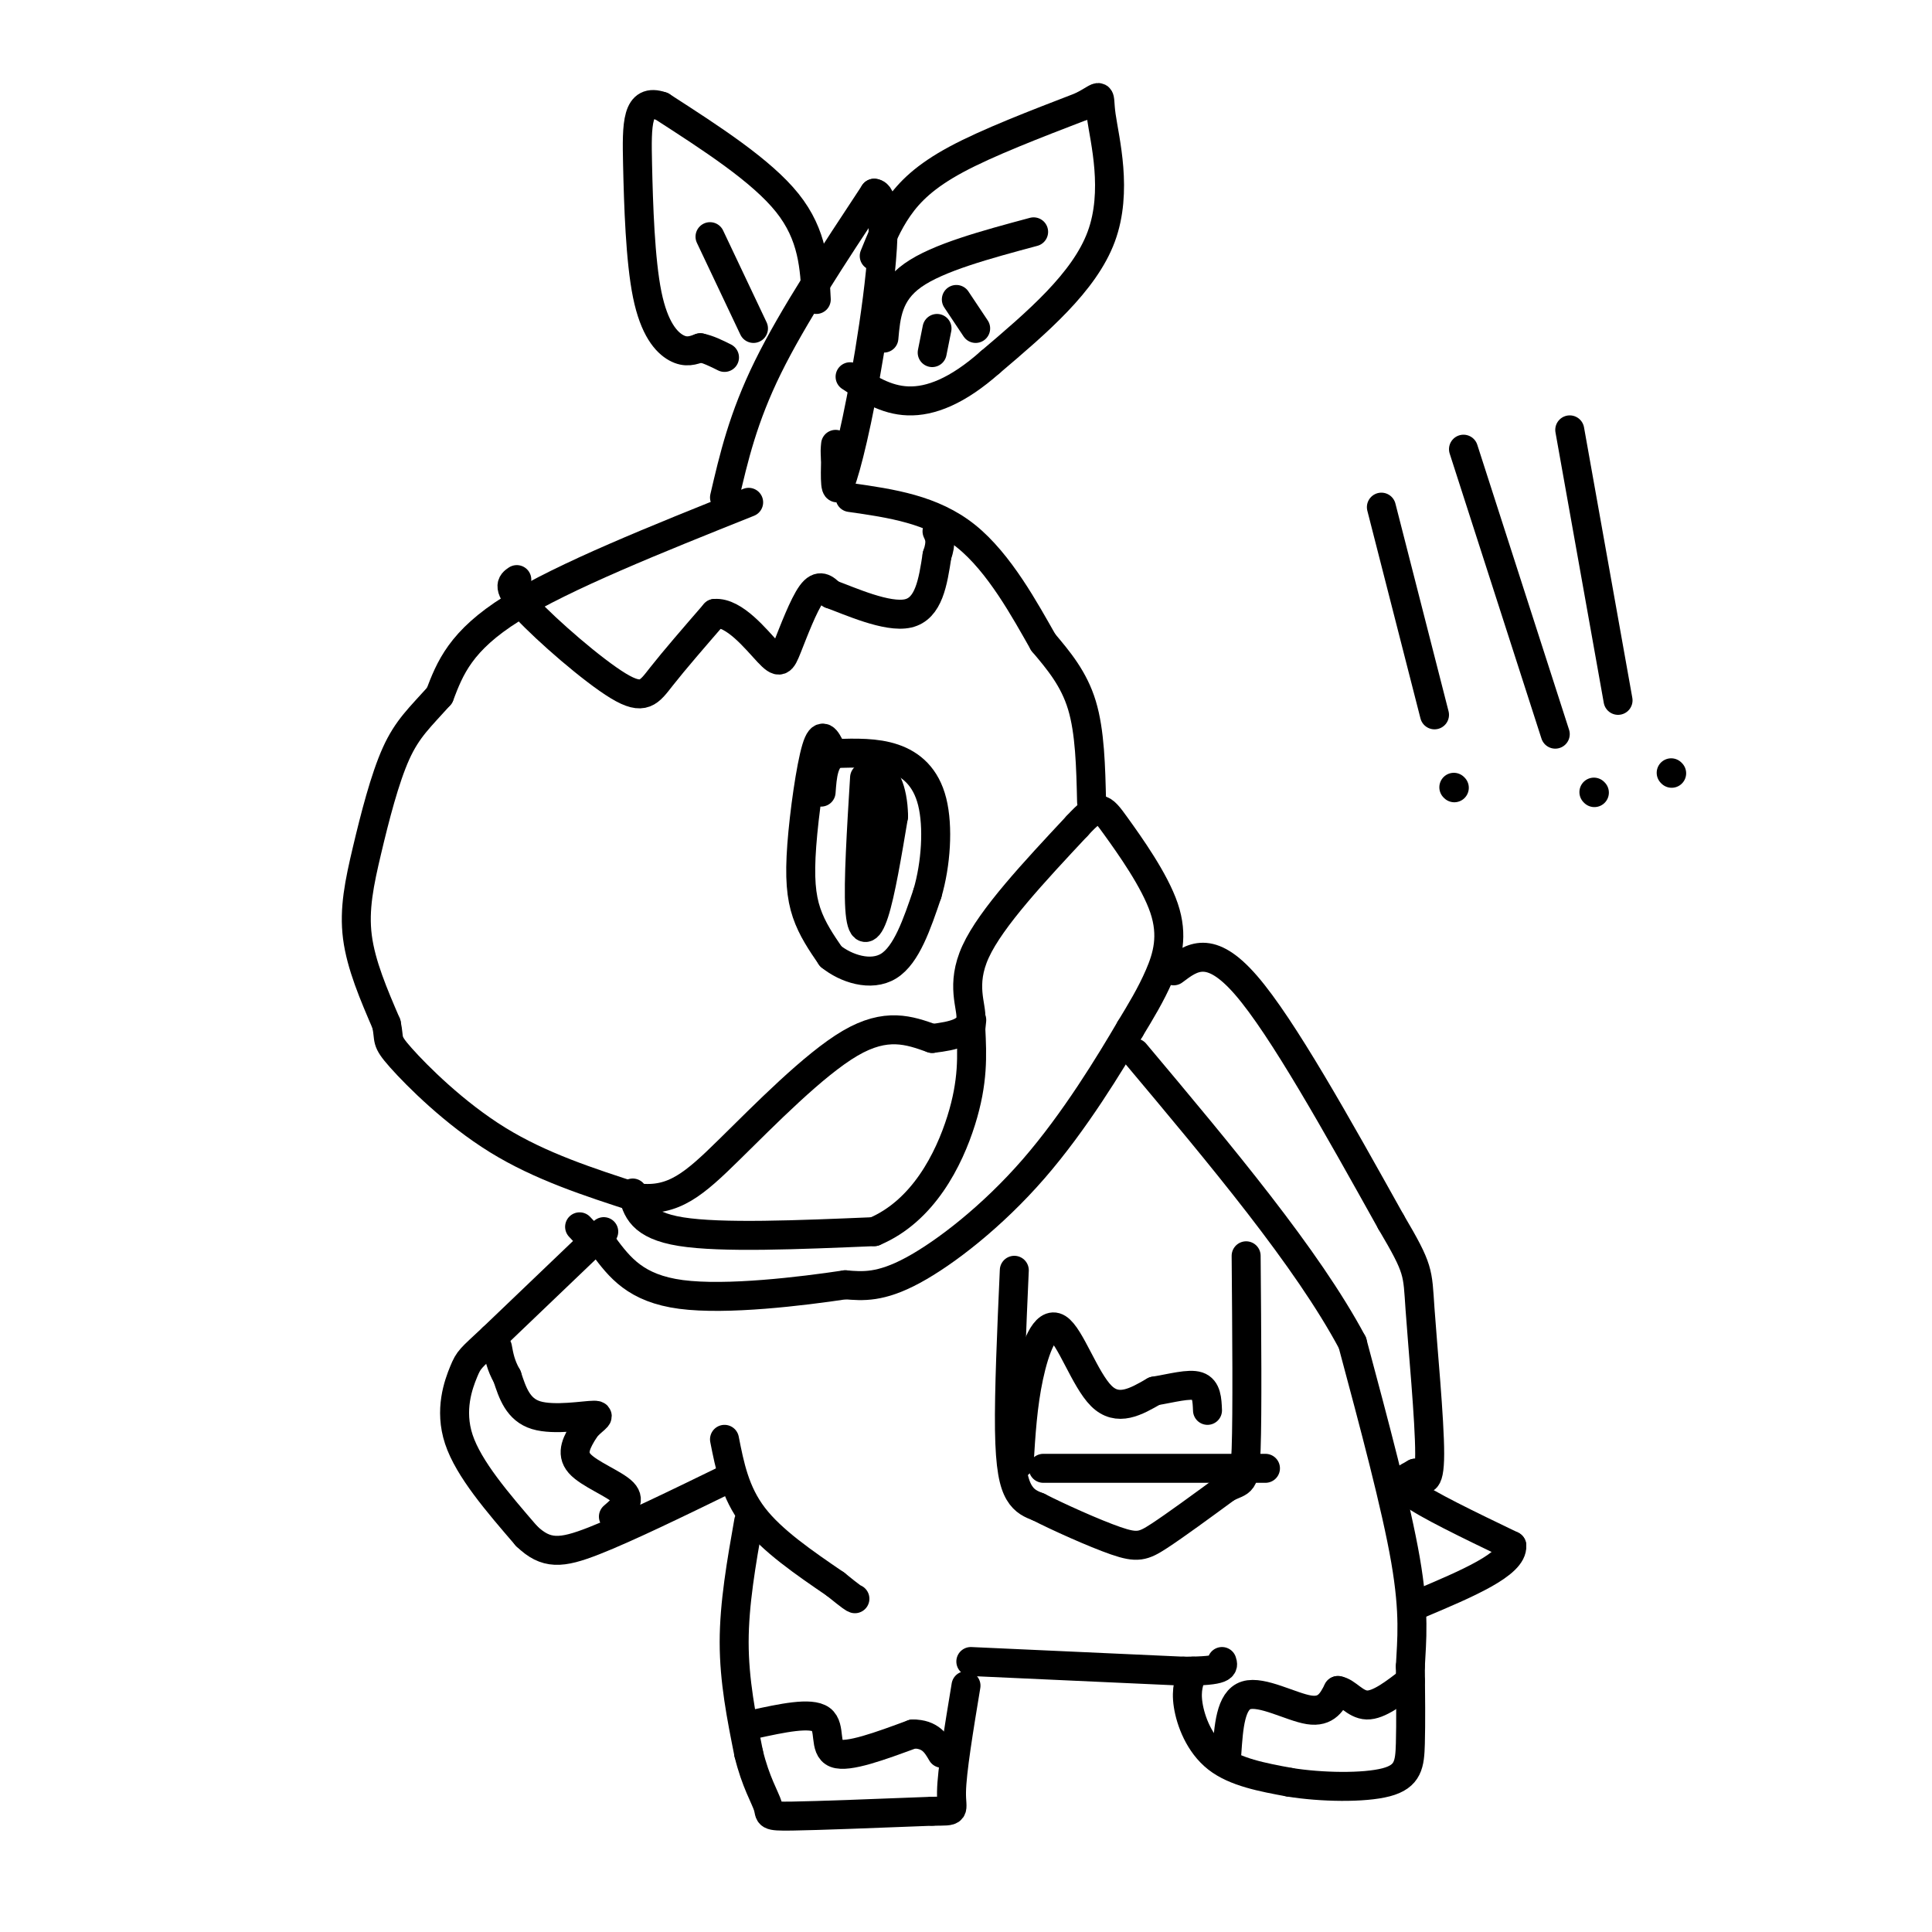 <svg viewBox='0 0 400 400' version='1.1' xmlns='http://www.w3.org/2000/svg' xmlns:xlink='http://www.w3.org/1999/xlink'><g fill='none' stroke='#000000' stroke-width='6' stroke-linecap='round' stroke-linejoin='round'><path d='M155,104c-19.167,7.667 -38.333,15.333 -49,22c-10.667,6.667 -12.833,12.333 -15,18'/><path d='M91,144c-4.046,4.520 -6.662,6.820 -9,12c-2.338,5.180 -4.399,13.241 -6,20c-1.601,6.759 -2.743,12.217 -2,18c0.743,5.783 3.372,11.892 6,18'/><path d='M80,212c0.762,3.500 -0.333,3.250 3,7c3.333,3.750 11.095,11.500 20,17c8.905,5.500 18.952,8.750 29,12'/><path d='M132,248c7.500,0.893 11.750,-2.875 19,-10c7.250,-7.125 17.500,-17.607 25,-22c7.500,-4.393 12.250,-2.696 17,-1'/><path d='M193,215c4.631,-0.536 7.708,-1.375 8,-4c0.292,-2.625 -2.202,-7.036 1,-14c3.202,-6.964 12.101,-16.482 21,-26'/><path d='M223,171c4.458,-4.864 5.102,-4.026 8,0c2.898,4.026 8.049,11.238 10,17c1.951,5.762 0.700,10.075 -1,14c-1.700,3.925 -3.850,7.463 -6,11'/><path d='M234,213c-4.131,7.048 -11.458,19.167 -20,29c-8.542,9.833 -18.298,17.381 -25,21c-6.702,3.619 -10.351,3.310 -14,3'/><path d='M175,266c-9.022,1.356 -24.578,3.244 -34,2c-9.422,-1.244 -12.711,-5.622 -16,-10'/><path d='M125,258c-3.500,-2.333 -4.250,-3.167 -5,-4'/><path d='M131,247c0.833,3.333 1.667,6.667 10,8c8.333,1.333 24.167,0.667 40,0'/><path d='M181,255c10.133,-4.267 15.467,-14.933 18,-23c2.533,-8.067 2.267,-13.533 2,-19'/><path d='M201,213c0.333,-3.167 0.167,-1.583 0,0'/><path d='M226,166c-0.167,-7.250 -0.333,-14.500 -2,-20c-1.667,-5.500 -4.833,-9.250 -8,-13'/><path d='M216,133c-3.733,-6.556 -9.067,-16.444 -16,-22c-6.933,-5.556 -15.467,-6.778 -24,-8'/><path d='M150,103c1.917,-8.250 3.833,-16.500 9,-27c5.167,-10.500 13.583,-23.250 22,-36'/><path d='M181,40c3.524,0.226 1.333,18.792 -1,33c-2.333,14.208 -4.810,24.060 -6,27c-1.190,2.940 -1.095,-1.030 -1,-5'/><path d='M173,95c-0.167,-1.333 -0.083,-2.167 0,-3'/><path d='M181,53c1.356,-3.356 2.711,-6.711 5,-10c2.289,-3.289 5.511,-6.511 12,-10c6.489,-3.489 16.244,-7.244 26,-11'/><path d='M224,22c4.655,-2.429 3.292,-3.000 4,2c0.708,5.000 3.488,15.571 0,25c-3.488,9.429 -13.244,17.714 -23,26'/><path d='M205,75c-6.822,6.044 -12.378,8.156 -17,8c-4.622,-0.156 -8.311,-2.578 -12,-5'/><path d='M169,62c-0.333,-6.667 -0.667,-13.333 -6,-20c-5.333,-6.667 -15.667,-13.333 -26,-20'/><path d='M137,22c-5.196,-1.837 -5.187,3.569 -5,12c0.187,8.431 0.550,19.885 2,27c1.450,7.115 3.986,9.890 6,11c2.014,1.110 3.507,0.555 5,0'/><path d='M145,72c1.667,0.333 3.333,1.167 5,2'/><path d='M156,68c0.000,0.000 -9.000,-19.000 -9,-19'/><path d='M183,70c0.417,-4.667 0.833,-9.333 6,-13c5.167,-3.667 15.083,-6.333 25,-9'/><path d='M198,62c0.000,0.000 4.000,6.000 4,6'/><path d='M194,68c0.000,0.000 -1.000,5.000 -1,5'/><path d='M210,263c-0.556,12.556 -1.111,25.111 -1,33c0.111,7.889 0.889,11.111 2,13c1.111,1.889 2.556,2.444 4,3'/><path d='M215,312c3.869,1.988 11.542,5.458 16,7c4.458,1.542 5.702,1.155 9,-1c3.298,-2.155 8.649,-6.077 14,-10'/><path d='M254,308c3.067,-1.556 3.733,-0.444 4,-8c0.267,-7.556 0.133,-23.778 0,-40'/><path d='M216,304c0.000,0.000 46.000,0.000 46,0'/><path d='M211,303c0.369,-6.054 0.738,-12.107 2,-18c1.262,-5.893 3.417,-11.625 6,-10c2.583,1.625 5.595,10.607 9,14c3.405,3.393 7.202,1.196 11,-1'/><path d='M239,288c3.622,-0.600 7.178,-1.600 9,-1c1.822,0.600 1.911,2.800 2,5'/><path d='M125,255c0.000,0.000 -23.000,22.000 -23,22'/><path d='M102,277c-4.690,4.393 -4.917,4.375 -6,7c-1.083,2.625 -3.024,7.893 -1,14c2.024,6.107 8.012,13.054 14,20'/><path d='M109,318c4.044,3.911 7.156,3.689 14,1c6.844,-2.689 17.422,-7.844 28,-13'/><path d='M127,314c1.867,-1.600 3.733,-3.200 2,-5c-1.733,-1.800 -7.067,-3.800 -9,-6c-1.933,-2.200 -0.467,-4.600 1,-7'/><path d='M121,296c1.250,-1.857 3.875,-3.000 2,-3c-1.875,0.000 -8.250,1.143 -12,0c-3.750,-1.143 -4.875,-4.571 -6,-8'/><path d='M105,285c-1.333,-2.333 -1.667,-4.167 -2,-6'/><path d='M150,298c1.083,5.500 2.167,11.000 6,16c3.833,5.000 10.417,9.500 17,14'/><path d='M173,328c3.500,2.833 3.750,2.917 4,3'/><path d='M155,315c-1.500,8.500 -3.000,17.000 -3,25c0.000,8.000 1.500,15.500 3,23'/><path d='M155,363c1.417,5.917 3.458,9.208 4,11c0.542,1.792 -0.417,2.083 5,2c5.417,-0.083 17.208,-0.542 29,-1'/><path d='M193,375c5.267,-0.067 3.933,0.267 4,-4c0.067,-4.267 1.533,-13.133 3,-22'/><path d='M156,357c5.933,-1.289 11.867,-2.578 14,-1c2.133,1.578 0.467,6.022 3,7c2.533,0.978 9.267,-1.511 16,-4'/><path d='M189,359c3.667,0.000 4.833,2.000 6,4'/><path d='M201,344c0.000,0.000 44.000,2.000 44,2'/><path d='M245,346c8.667,0.000 8.333,-1.000 8,-2'/><path d='M247,346c-0.756,1.844 -1.511,3.689 -1,7c0.511,3.311 2.289,8.089 6,11c3.711,2.911 9.356,3.956 15,5'/><path d='M267,369c6.548,1.060 15.417,1.208 20,0c4.583,-1.208 4.881,-3.774 5,-8c0.119,-4.226 0.060,-10.113 0,-16'/><path d='M292,345c0.267,-5.378 0.933,-10.822 -1,-22c-1.933,-11.178 -6.467,-28.089 -11,-45'/><path d='M280,278c-9.333,-17.500 -27.167,-38.750 -45,-60'/><path d='M243,201c3.750,-2.833 7.500,-5.667 15,3c7.500,8.667 18.750,28.833 30,49'/><path d='M288,253c5.845,9.917 5.458,10.208 6,18c0.542,7.792 2.012,23.083 2,30c-0.012,6.917 -1.506,5.458 -3,4'/><path d='M293,305c-1.622,1.022 -4.178,1.578 -1,4c3.178,2.422 12.089,6.711 21,11'/><path d='M313,320c0.333,3.833 -9.333,7.917 -19,12'/><path d='M254,363c0.378,-5.489 0.756,-10.978 4,-12c3.244,-1.022 9.356,2.422 13,3c3.644,0.578 4.822,-1.711 6,-4'/><path d='M277,350c1.867,0.267 3.533,2.933 6,3c2.467,0.067 5.733,-2.467 9,-5'/><path d='M107,120c-1.101,0.744 -2.202,1.488 2,6c4.202,4.512 13.708,12.792 19,16c5.292,3.208 6.369,1.345 9,-2c2.631,-3.345 6.815,-8.173 11,-13'/><path d='M148,127c4.018,-0.314 8.561,5.400 11,8c2.439,2.600 2.772,2.085 4,-1c1.228,-3.085 3.351,-8.738 5,-11c1.649,-2.262 2.825,-1.131 4,0'/><path d='M172,123c3.911,1.422 11.689,4.978 16,4c4.311,-0.978 5.156,-6.489 6,-12'/><path d='M194,115c1.000,-2.833 0.500,-3.917 0,-5'/><path d='M172,155c-0.929,-1.899 -1.857,-3.798 -3,0c-1.143,3.798 -2.500,13.292 -3,20c-0.500,6.708 -0.143,10.631 1,14c1.143,3.369 3.071,6.185 5,9'/><path d='M172,198c3.089,2.511 8.311,4.289 12,2c3.689,-2.289 5.844,-8.644 8,-15'/><path d='M192,185c1.798,-6.095 2.292,-13.833 1,-19c-1.292,-5.167 -4.369,-7.762 -8,-9c-3.631,-1.238 -7.815,-1.119 -12,-1'/><path d='M173,156c-2.500,1.167 -2.750,4.583 -3,8'/><path d='M179,161c-0.667,10.844 -1.333,21.689 -1,27c0.333,5.311 1.667,5.089 3,1c1.333,-4.089 2.667,-12.044 4,-20'/><path d='M185,169c-0.044,-5.644 -2.156,-9.756 -3,-7c-0.844,2.756 -0.422,12.378 0,22'/><path d='M286,105c0.000,0.000 11.000,43.000 11,43'/><path d='M303,93c0.000,0.000 19.000,59.000 19,59'/><path d='M325,89c0.000,0.000 10.000,56.000 10,56'/><path d='M301,163c0.000,0.000 0.100,0.100 0.1,0.1'/><path d='M330,164c0.000,0.000 0.100,0.100 0.1,0.1'/><path d='M346,160c0.000,0.000 0.100,0.100 0.1,0.1'/></g>
</svg>